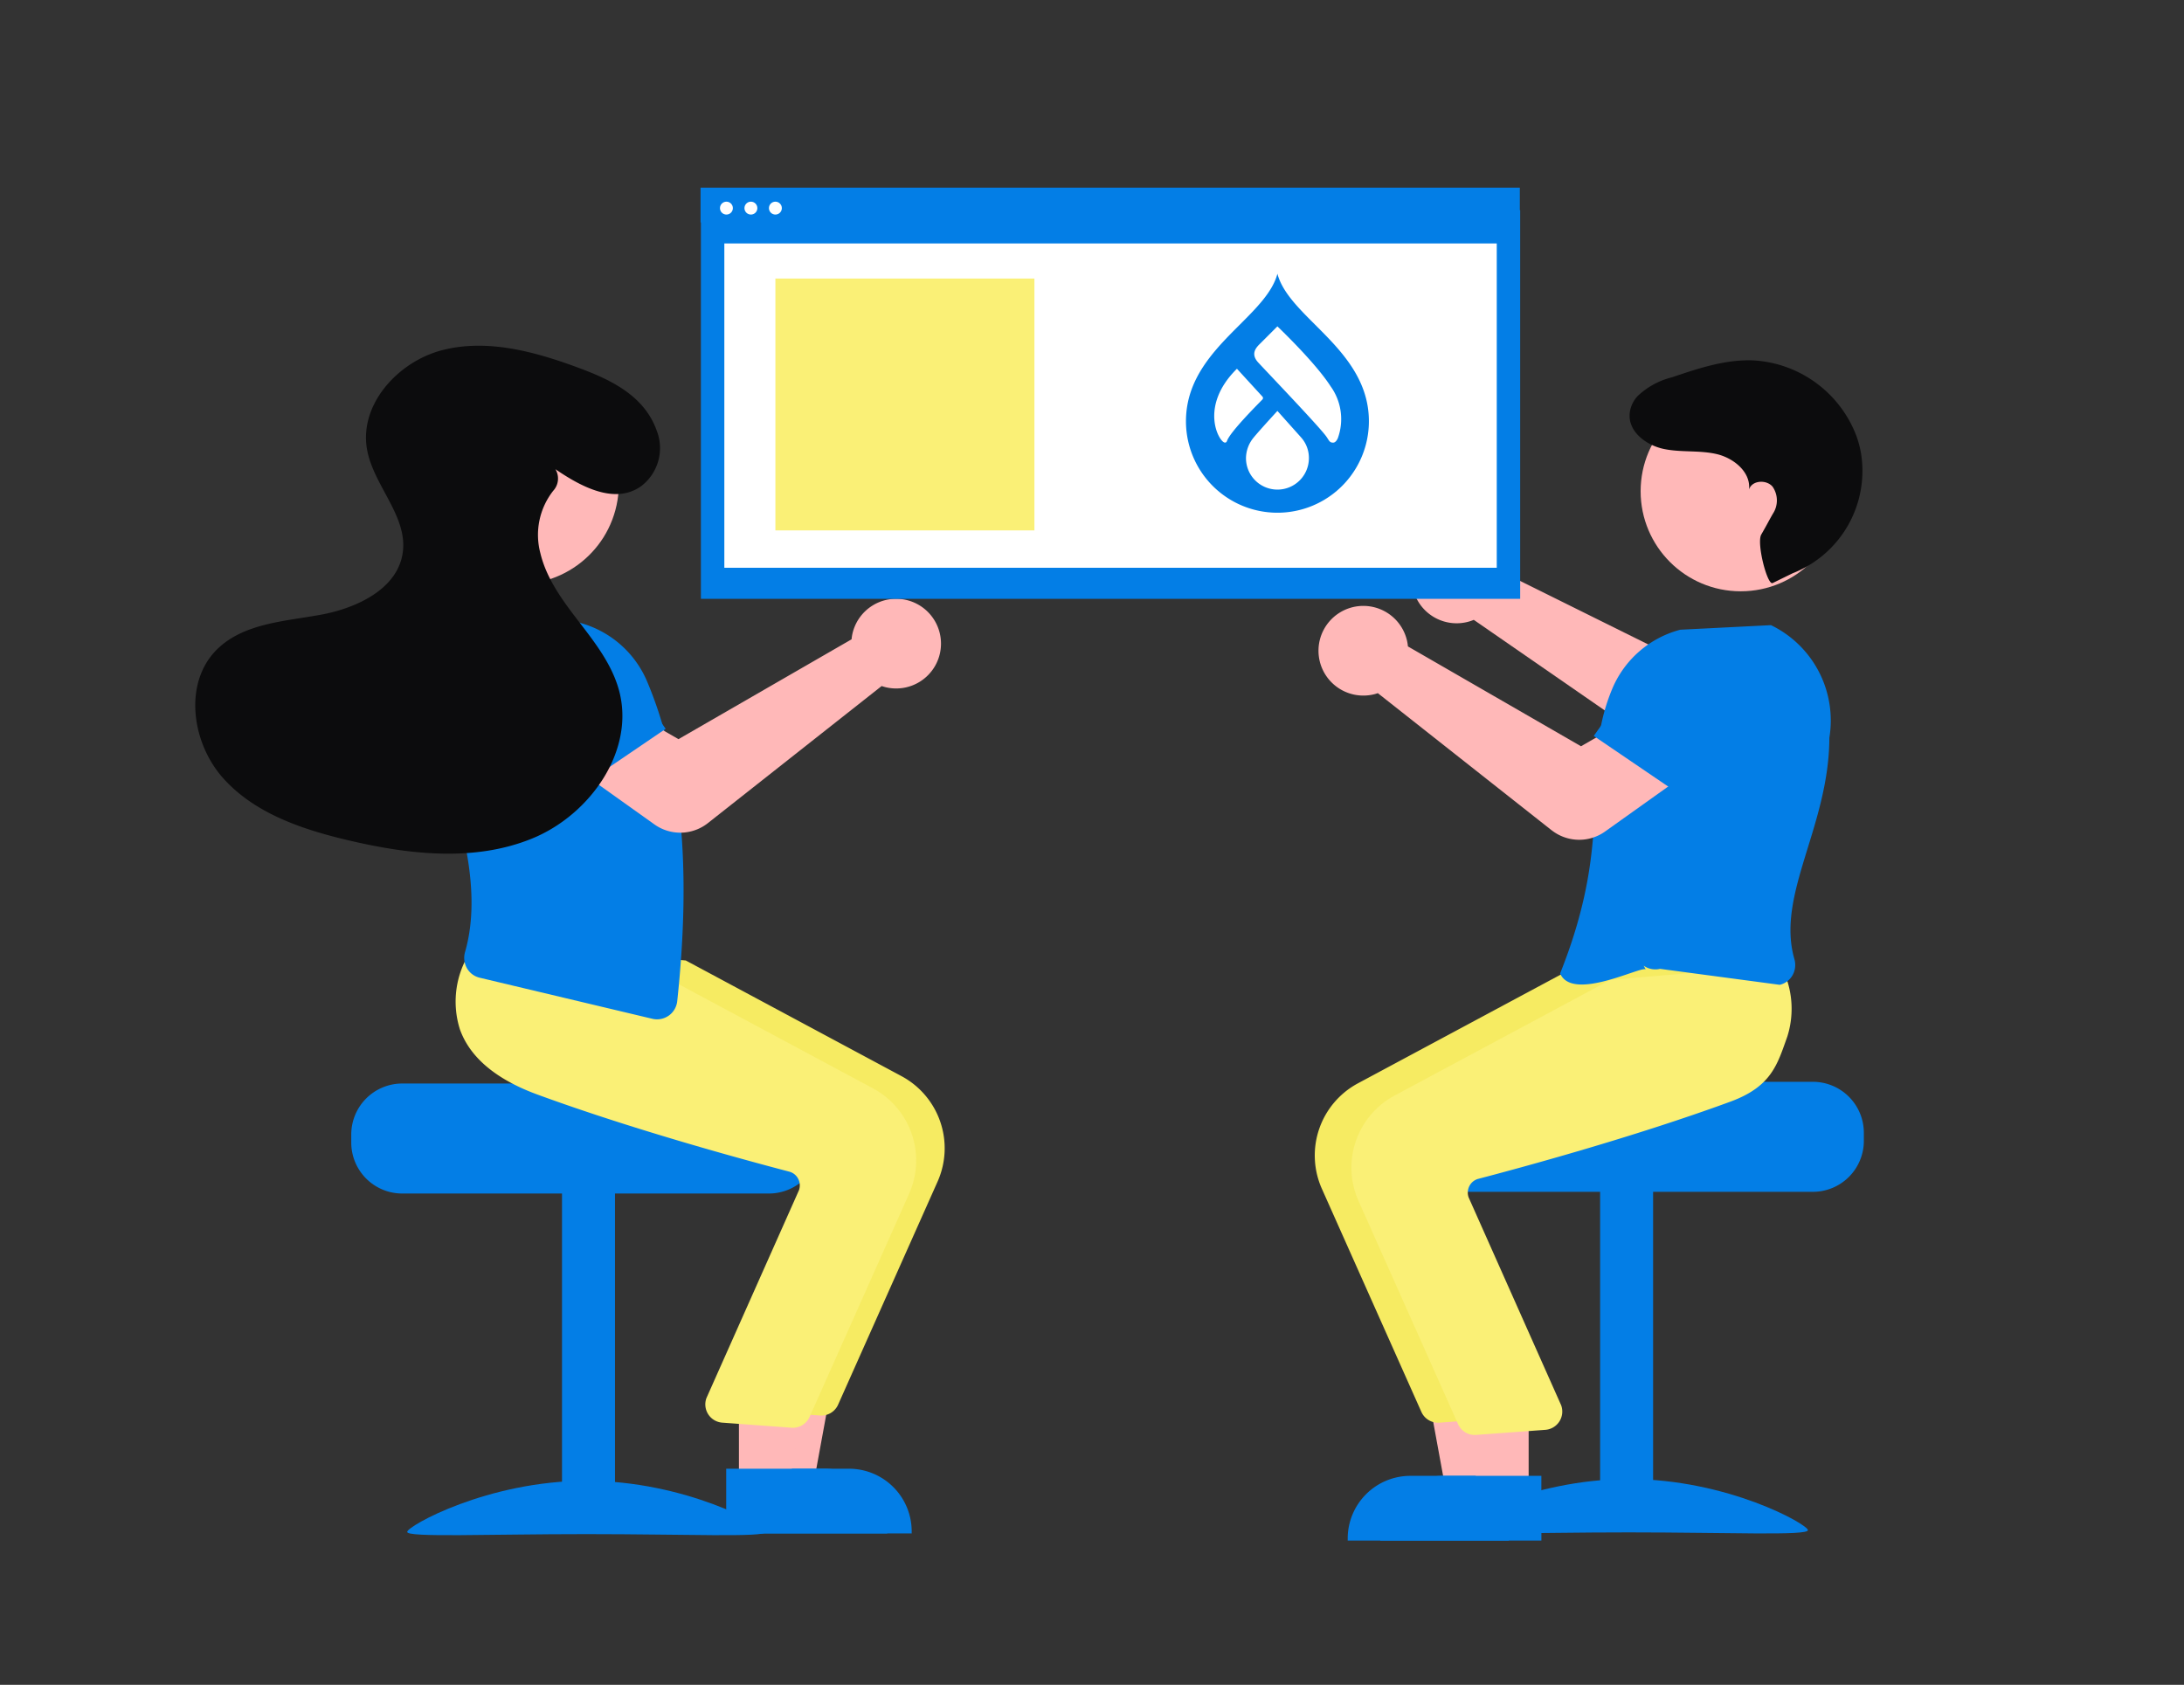 <svg xmlns="http://www.w3.org/2000/svg" width="302" height="233" viewBox="0 0 302 233">
  <rect x="0" y="0" width="302" height="233" fill="#333333" stroke="none"/>
  <g id="Group_2568" data-name="Group 2568" transform="translate(4268 -414)">
    <rect id="Rectangle_1797" data-name="Rectangle 1797" width="302" height="233" transform="translate(-4268 414)" fill="none"/>
    <g id="Group_2567" data-name="Group 2567" transform="translate(-269.334 -261.117)">
      <path id="Path_3483" data-name="Path 3483" d="M744.645,392.18a6.2,6.2,0,0,1,8.39,3.9,5.982,5.982,0,0,1,.18.808l24.756,12.276,5.729-3.8,7.129,8.207-8.748,7.1a6.282,6.282,0,0,1-7.495.289l-25.118-17.37a5.937,5.937,0,0,1-.572.208A6.2,6.2,0,0,1,741,398.98a6.059,6.059,0,0,1-.092-.755A6.218,6.218,0,0,1,744.645,392.18Z" transform="translate(-4544.343 357.248)" fill="#ffb8b8"/>
      <g id="Group_2565" data-name="Group 2565" transform="translate(-3805.732 824.723)">
        <path id="Path_3507" data-name="Path 3507" d="M794.313,526.722H767.262c0,.778-27.879,1.409-27.879,1.409a7.241,7.241,0,0,0-1.189,1.127,6.991,6.991,0,0,0-1.634,4.508v1.127a7.046,7.046,0,0,0,7.043,7.043h50.71a7.049,7.049,0,0,0,7.043-7.043v-1.127A7.053,7.053,0,0,0,794.313,526.722Z" transform="translate(-736.56 -526.722)" fill="#037ee6"/>
        <rect id="Rectangle_1795" data-name="Rectangle 1795" width="7.325" height="47.329" transform="translate(28.328 14.933)" fill="#037ee6"/>
        <path id="Path_3508" data-name="Path 3508" d="M749.836,631.292c0,.791,11.1.306,24.791.306s24.792.485,24.792-.306-11.1-7.068-24.792-7.068S749.836,630.5,749.836,631.292Z" transform="translate(-742.356 -569.288)" fill="#037ee6"/>
      </g>
      <path id="Path_3509" data-name="Path 3509" d="M615.673,351.848h-6.907l-3.286-17.916h10.195Z" transform="translate(-4407.468 529.622)" fill="#ffb8b8"/>
      <path id="Path_3510" data-name="Path 3510" d="M747.441,631.871H725.167v-.282a8.669,8.669,0,0,1,8.669-8.669h13.6Z" transform="translate(-4537.474 256.295)" fill="#037ee6"/>
      <path id="Path_3511" data-name="Path 3511" d="M731.816,557.828l-13.771-30.881a11.317,11.317,0,0,1,4.969-14.528l29.87-16.017,13.63-1.159,12.573-1.143.091.154a12.725,12.725,0,0,1,.992,9.985c-1.386,3.884-4.991,6.917-10.716,9.016-13.362,4.9-28.8,9.087-34.813,10.659a1.945,1.945,0,0,0-1.246.991,1.971,1.971,0,0,0-.111,1.577l12.794,28.744a2.536,2.536,0,0,1-2.146,3.4l-9.56.7c-.081.008-.162.012-.242.012A2.534,2.534,0,0,1,731.816,557.828Z" transform="translate(-4533.941 312.532)" fill="#f6eb62"/>
      <path id="Path_3512" data-name="Path 3512" d="M623.673,351.848h-6.907l-3.287-17.916h10.195Z" transform="translate(-4410.96 529.622)" fill="#ffb8b8"/>
      <path id="Path_3513" data-name="Path 3513" d="M755.441,631.871H733.168v-.282a8.669,8.669,0,0,1,8.669-8.669h13.6Z" transform="translate(-4540.966 256.295)" fill="#037ee6"/>
      <path id="Path_3514" data-name="Path 3514" d="M740.816,560.947l-13.771-30.881a11.317,11.317,0,0,1,4.969-14.528l29.87-16.017,13.63-1.159,9.848-.854v-.135a12.726,12.726,0,0,1,.992,9.985c-1.386,3.884-2.174,6.917-7.9,9.016-13.362,4.9-28.8,9.087-34.813,10.659a1.944,1.944,0,0,0-1.246.992,1.971,1.971,0,0,0-.111,1.577l12.794,28.744a2.535,2.535,0,0,1-2.146,3.4l-9.56.7q-.122.012-.242.012A2.533,2.533,0,0,1,740.816,560.947Z" transform="translate(-4537.871 311.104)" fill="#faf076"/>
      <path id="Path_3515" data-name="Path 3515" d="M789.127,461.728c-.66-.467-10.142,4.508-11.832.563,7.888-19.72,2.452-28.236,7.284-39.545a14.081,14.081,0,0,1,9.334-7.989l12.536-.633.065.031a14.652,14.652,0,0,1,8.012,15.544c-.045,12.307-7.408,21.694-4.833,30.621a2.885,2.885,0,0,1-.273,2.244,2.752,2.752,0,0,1-1.755,1.3l-16.553-2.208a2.8,2.8,0,0,1-2.263-.438Z" transform="translate(-4560.23 347.446)" fill="#037ee6"/>
      <circle id="Ellipse_244" data-name="Ellipse 244" cx="13.839" cy="13.839" r="13.839" transform="translate(-3771.802 729.211)" fill="#ffb8b8"/>
      <path id="Path_3516" data-name="Path 3516" d="M750.24,440.442,726.2,421.473a5.9,5.9,0,0,1-.584.172,6.213,6.213,0,0,1-4.968-.953,6.2,6.2,0,1,1,9.583-6.5,5.94,5.94,0,0,1,.129.818l23.936,13.808,5.957-3.429,6.6,8.639-9.248,6.592a6.165,6.165,0,0,1-7.358-.179Z" transform="translate(-4534.342 349.502)" fill="#ffb8b8"/>
      <path id="Path_3517" data-name="Path 3517" d="M799.274,441.51l-13.719-9.329L792,423.049A6.293,6.293,0,0,1,799.851,421h0a6.293,6.293,0,0,1,3.321,7.484Z" transform="translate(-4563.836 344.713)" fill="#037ee6"/>
      <path id="Path_3518" data-name="Path 3518" d="M814.114,379.923c-.735.322-2.241-5.537-1.567-6.709,1-1.743.944-1.73,1.61-2.883a3.343,3.343,0,0,0-.047-3.745c-.862-1.014-2.858-.88-3.251.392.253-2.416-2.136-4.358-4.5-4.9s-4.864-.207-7.244-.693c-2.762-.564-5.636-2.879-4.534-5.917a4.275,4.275,0,0,1,.834-1.371,10.553,10.553,0,0,1,4.8-2.634c3.623-1.23,7.345-2.475,11.169-2.339A16.226,16.226,0,0,1,825.713,359.6a14.719,14.719,0,0,1,.61,2.268,15.209,15.209,0,0,1-9.441,16.7Z" transform="translate(-4567.669 375.829)" fill="#0c0c0d"/>
      <g id="Group_2564" data-name="Group 2564" transform="translate(-3950.095 824.962)">
        <path id="Path_3519" data-name="Path 3519" d="M480.619,533.676V534.8a7.049,7.049,0,0,0,7.043,7.043h50.71a7.046,7.046,0,0,0,7.043-7.043v-1.127a6.992,6.992,0,0,0-1.634-4.507,7.249,7.249,0,0,0-1.189-1.127s-27.879-.631-27.879-1.409H487.662A7.053,7.053,0,0,0,480.619,533.676Z" transform="translate(-480.619 -526.633)" fill="#037ee6"/>
        <rect id="Rectangle_1796" data-name="Rectangle 1796" width="7.325" height="47.329" transform="translate(29.143 14.933)" fill="#037ee6"/>
        <path id="Path_3520" data-name="Path 3520" d="M519.135,624.136c-13.692,0-24.792,6.276-24.792,7.068s11.1.306,24.792.306,24.791.485,24.791-.306S532.826,624.136,519.135,624.136Z" transform="translate(-486.61 -569.199)" fill="#037ee6"/>
      </g>
      <path id="Path_3521" data-name="Path 3521" d="M443.761,332.185h10.195L450.669,350.1h-6.907Z" transform="translate(-4336.868 530.385)" fill="#ffb8b8"/>
      <path id="Path_3522" data-name="Path 3522" d="M578.636,621.172h13.6a8.669,8.669,0,0,1,8.669,8.669v.282H578.637Z" transform="translate(-4473.504 257.058)" fill="#037ee6"/>
      <path id="Path_3523" data-name="Path 3523" d="M559.831,557.583q-.121,0-.242-.012l-9.559-.7a2.535,2.535,0,0,1-2.146-3.4l12.794-28.744a1.971,1.971,0,0,0-.111-1.577,1.944,1.944,0,0,0-1.246-.991c-6.016-1.573-21.451-5.76-34.813-10.659-5.725-2.1-9.33-5.133-10.716-9.016a12.727,12.727,0,0,1,.992-9.985l.091-.154,12.573,1.143,13.63,1.159,29.87,16.017a11.317,11.317,0,0,1,4.969,14.528L562.145,556.08A2.534,2.534,0,0,1,559.831,557.583Z" transform="translate(-4444.92 313.295)" fill="#f6eb62"/>
      <path id="Path_3524" data-name="Path 3524" d="M437.761,332.185h10.195L444.669,350.1h-6.907Z" transform="translate(-4334.249 530.385)" fill="#ffb8b8"/>
      <path id="Path_3525" data-name="Path 3525" d="M572.636,621.172h13.6a8.669,8.669,0,0,1,8.669,8.669v.282H572.636Z" transform="translate(-4470.884 257.058)" fill="#037ee6"/>
      <path id="Path_3526" data-name="Path 3526" d="M552.831,560.582q-.121,0-.242-.012l-9.559-.7a2.535,2.535,0,0,1-2.146-3.4l12.794-28.744a1.97,1.97,0,0,0-.111-1.577,1.944,1.944,0,0,0-1.246-.992c-6.016-1.573-21.451-5.76-34.813-10.659-5.725-2.1-9.33-5.133-10.716-9.016a12.726,12.726,0,0,1,.992-9.985l.091-.154,12.573,1.143,13.63,1.159,29.87,16.017a11.317,11.317,0,0,1,4.969,14.528L555.145,559.08A2.534,2.534,0,0,1,552.831,560.582Z" transform="translate(-4441.863 311.986)" fill="#faf076"/>
      <path id="Path_3527" data-name="Path 3527" d="M496.964,415.23A6.293,6.293,0,0,1,505,413.661h0a6.293,6.293,0,0,1,2.818,7.606l-3.786,10.518-15.509-5.893Z" transform="translate(-4434.165 348.005)" fill="#6c63ff"/>
      <path id="Path_3528" data-name="Path 3528" d="M532.811,467.361a2.8,2.8,0,0,1-2.263.438l-23.878-5.68a2.751,2.751,0,0,1-1.755-1.3,2.886,2.886,0,0,1-.273-2.244c2.575-8.927-.8-19.993-4.834-30.621a14.653,14.653,0,0,1,8.012-15.544l.065-.031,12.536.633A14.082,14.082,0,0,1,529.756,421c4.832,11.309,6.216,25.82,4.229,44.363a2.816,2.816,0,0,1-1.174,2Z" transform="translate(-4439.005 348.209)" fill="#037ee6"/>
      <circle id="Ellipse_245" data-name="Ellipse 245" cx="13.839" cy="13.839" r="13.839" transform="translate(-3942.813 753.507) rotate(-80.783)" fill="#ffb8b8"/>
      <path id="Path_3529" data-name="Path 3529" d="M547.886,438.873l-9.248-6.592,6.6-8.639,5.957,3.429,23.936-13.809a5.968,5.968,0,0,1,.129-.818,6.2,6.2,0,1,1,4.615,7.452,5.926,5.926,0,0,1-.584-.172l-24.044,18.969A6.165,6.165,0,0,1,547.886,438.873Z" transform="translate(-4456.042 350.266)" fill="#ffb8b8"/>
      <path id="Path_3530" data-name="Path 3530" d="M526.308,426.734a6.293,6.293,0,0,1,3.321-7.484h0a6.293,6.293,0,0,1,7.848,2.051l6.447,9.132-13.719,9.329Z" transform="translate(-4450.543 345.476)" fill="#037ee6"/>
      <path id="Path_3531" data-name="Path 3531" d="M492.171,362.676a2.5,2.5,0,0,1-.335,2.922,9.864,9.864,0,0,0-1.781,8.629c.85,3.557,3.108,6.589,5.337,9.488s4.536,5.877,5.515,9.4c2.318,8.342-3.909,17.238-11.912,20.543s-17.116,2.258-25.542.267c-6.36-1.5-12.923-3.714-17.272-8.591s-5.5-13.134-.881-17.754c3.623-3.621,9.265-3.913,14.306-4.82s10.752-3.58,11.427-8.658c.671-5.045-4.056-9.215-4.946-14.227-1.107-6.232,4.313-12.17,10.447-13.733s12.6.173,18.543,2.356c4.57,1.679,9.349,3.869,11.089,8.843a6.611,6.611,0,0,1-2.17,7.62c-3.633,2.592-8.3.09-11.86-2.344Z" transform="translate(-4414 377.386)" fill="#0c0c0d"/>
      <g id="Group_2562" data-name="Group 2562" transform="translate(-3901.794 701.068)">
        <rect id="Rectangle_62" data-name="Rectangle 62" width="113.288" height="53.757" transform="translate(0.048 3.106)" fill="#037ee6"/>
        <rect id="Rectangle_75" data-name="Rectangle 75" width="106.809" height="44.851" transform="translate(3.288 7.716)" fill="#fff"/>
        <rect id="Rectangle_80" data-name="Rectangle 80" width="113.288" height="4.813" transform="translate(0)" fill="#037ee6"/>
        <circle id="Ellipse_90" data-name="Ellipse 90" cx="0.892" cy="0.892" r="0.892" transform="translate(2.684 1.938)" fill="#fff"/>
        <circle id="Ellipse_91" data-name="Ellipse 91" cx="0.892" cy="0.892" r="0.892" transform="translate(6.07 1.938)" fill="#fff"/>
        <circle id="Ellipse_92" data-name="Ellipse 92" cx="0.892" cy="0.892" r="0.892" transform="translate(9.456 1.938)" fill="#fff"/>
        <rect id="Rectangle_1799" data-name="Rectangle 1799" width="35.818" height="34.832" transform="translate(10.348 12.568)" fill="#faf076"/>
      </g>
      <g id="Group_2566" data-name="Group 2566" transform="translate(-3834.673 712.975)">
        <path id="drupal-3" d="M17.852,7.04C15.526,4.715,13.307,2.5,12.647,0c-.661,2.5-2.88,4.715-5.2,7.04C3.956,10.525,0,14.475,0,20.4a12.647,12.647,0,1,0,25.295,0c0-5.925-3.956-9.875-7.443-13.361M5.376,23.348c-.775-.027-3.638-4.96,1.672-10.212l3.513,3.838a.3.3,0,0,1-.024.449c-.838.86-4.412,4.445-4.856,5.682-.091.256-.226.245-.306.245m7.272,6.5A4.35,4.35,0,0,1,8.3,25.5,4.533,4.533,0,0,1,9.38,22.626c.784-.959,3.265-3.657,3.265-3.657s2.445,2.737,3.26,3.648A4.254,4.254,0,0,1,17,25.5a4.35,4.35,0,0,1-4.349,4.35m8.325-7.055c-.094.2-.306.547-.593.558-.512.019-.566-.245-.945-.8C18.6,21.32,11.36,13.747,10,12.283c-1.192-1.288-.168-2.2.307-2.672.6-.6,2.336-2.336,2.336-2.336S17.835,12.2,20,15.562a7.754,7.754,0,0,1,.979,7.234" transform="translate(0)" fill="#037ee6"/>
      </g>
    </g>
  </g>
</svg>
